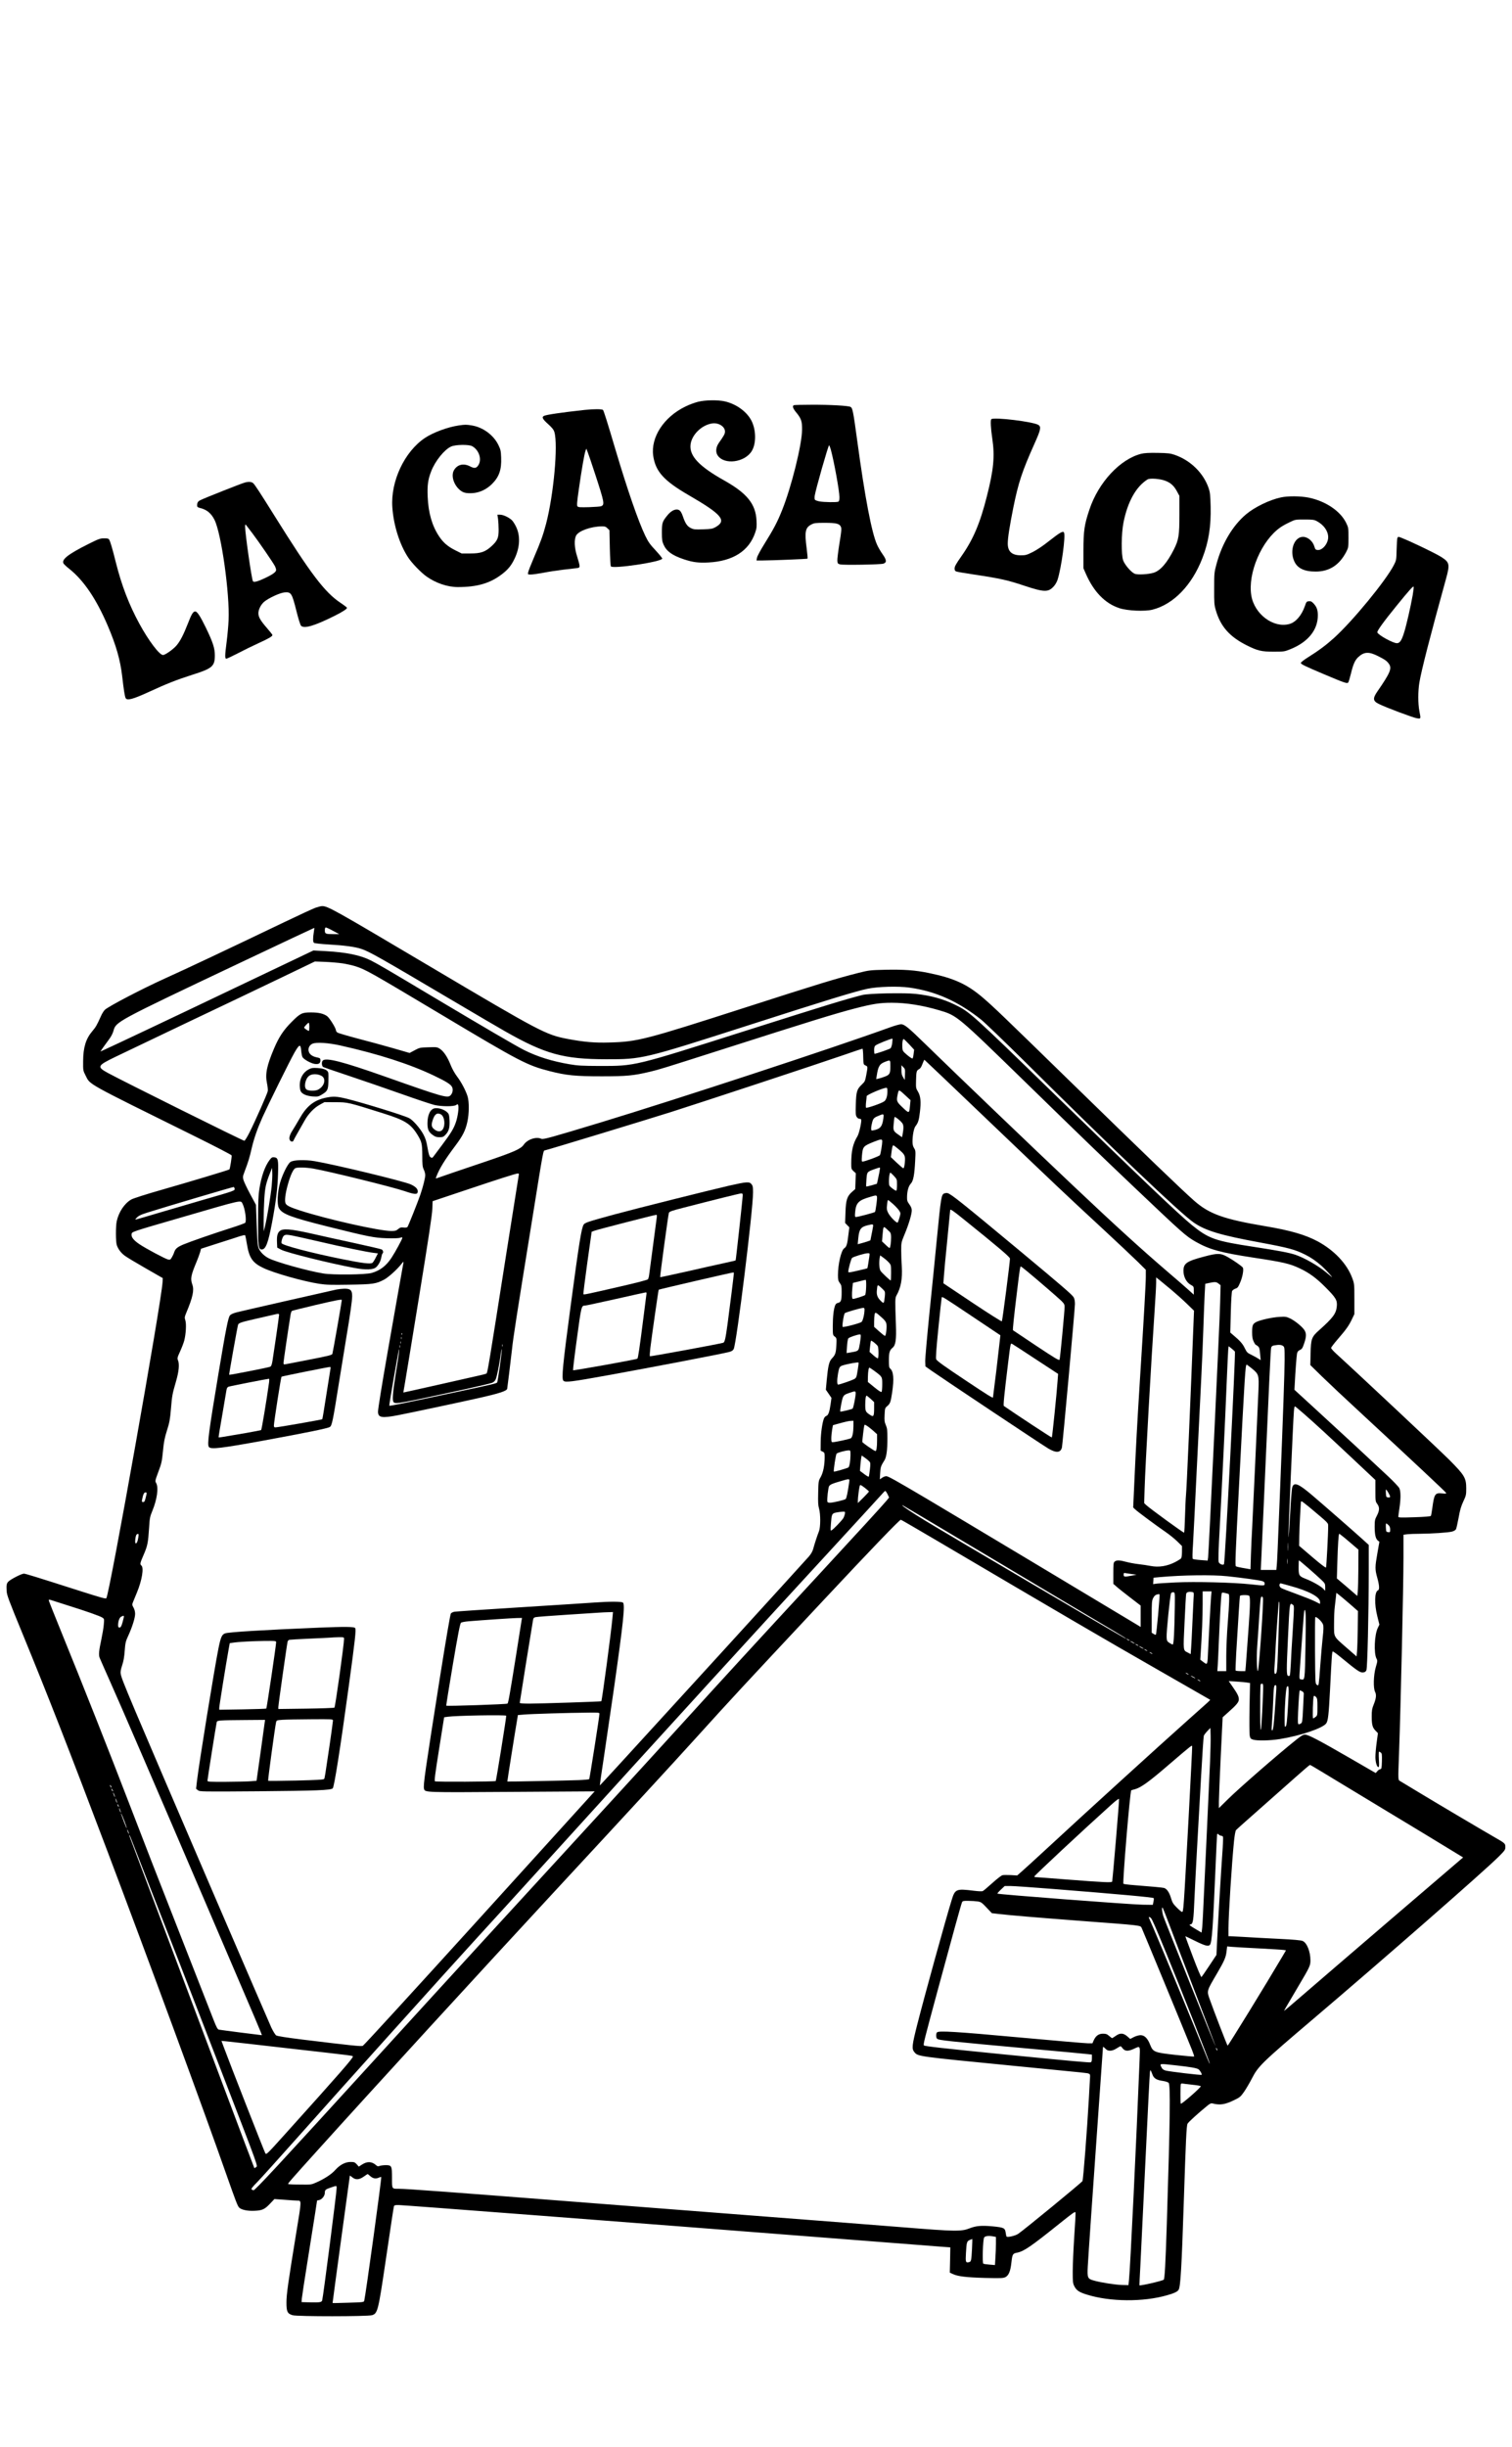 <?xml version="1.0" encoding="UTF-8" standalone="yes"?>
<svg version="1.0" xmlns="http://www.w3.org/2000/svg" width="2048" height="3314" viewBox="0 0 2048 3314" preserveAspectRatio="xMidYMid meet">
  <g transform="translate(0,3314) scale(0.1,-0.1)" fill="#000000" stroke="none">
    <path d="M9455 27699 c-44 -11 -121 -39 -171 -64 -293 -142 -472 -417 -436
-669 31 -211 145 -337 478 -530 455 -264 524 -346 363 -436 -38 -21 -59 -25
-166 -28 -109 -4 -127 -2 -166 17 -48 23 -75 63 -107 157 -25 72 -45 94 -84
94 -41 0 -85 -28 -128 -81 -67 -82 -73 -102 -73 -229 0 -99 4 -122 24 -167 40
-89 116 -144 274 -197 120 -40 197 -50 332 -43 333 17 551 156 635 407 19 55
21 80 17 160 -11 225 -128 370 -440 545 -338 190 -469 329 -454 481 14 134
149 268 293 290 87 13 174 -42 174 -110 0 -30 -12 -53 -84 -155 -40 -58 -46
-124 -14 -170 89 -130 365 -94 460 60 62 100 61 284 -3 411 -62 122 -204 226
-359 262 -92 22 -265 20 -365 -5z"/>
    <path d="M10753 27653 c-23 -9 -13 -44 26 -91 74 -89 86 -124 85 -242 -2 -202
-144 -774 -271 -1090 -64 -160 -113 -253 -240 -457 -53 -85 -97 -167 -100
-187 l-6 -36 84 0 c138 1 602 20 607 25 3 3 -2 63 -11 133 -31 231 -20 286 62
329 40 21 57 23 183 23 157 0 201 -11 219 -57 9 -22 5 -67 -21 -223 -17 -107
-30 -213 -28 -234 3 -36 6 -41 38 -49 44 -11 545 -3 585 10 48 15 45 50 -10
127 -25 35 -59 93 -75 129 -73 161 -165 642 -269 1410 -55 404 -63 442 -91
457 -30 16 -277 30 -525 29 -126 0 -236 -3 -242 -6z m500 -600 c44 -161 117
-562 117 -644 0 -43 -4 -58 -16 -63 -25 -10 -196 -7 -255 4 -29 6 -57 16 -61
23 -5 6 -6 30 -3 52 12 83 184 685 195 685 4 0 14 -26 23 -57z"/>
    <path d="M7920 27589 c-311 -34 -522 -65 -552 -81 -33 -16 -19 -44 55 -110 56
-51 76 -76 86 -109 52 -174 -10 -852 -113 -1244 -41 -155 -72 -241 -166 -460
-39 -91 -73 -178 -76 -195 -6 -30 -6 -30 37 -30 24 0 101 11 170 24 70 14 189
32 265 41 77 9 158 18 182 21 37 5 42 8 42 31 0 14 -14 69 -31 122 -40 122
-45 236 -14 291 36 62 199 120 343 122 45 1 58 -4 80 -26 l27 -26 5 -238 c3
-130 9 -243 14 -251 25 -39 696 62 696 105 0 8 -41 58 -91 112 -75 80 -99 114
-139 197 -95 198 -241 621 -400 1155 -116 392 -161 533 -172 548 -12 14 -127
14 -248 1z m141 -869 c126 -386 131 -414 82 -435 -10 -5 -83 -10 -163 -13
-122 -3 -148 -2 -158 11 -10 12 -7 56 18 229 38 269 76 486 91 524 l11 29 19
-50 c11 -27 56 -160 100 -295z"/>
    <path d="M13427 27463 c-13 -12 -7 -126 14 -267 35 -235 18 -418 -75 -781 -92
-364 -185 -582 -345 -809 -71 -101 -91 -137 -91 -163 0 -26 5 -35 23 -42 12
-5 117 -23 232 -40 361 -54 467 -78 687 -152 275 -91 329 -92 405 -5 17 19 38
56 47 83 52 160 113 605 87 643 -15 22 -56 -2 -204 -118 -77 -62 -163 -119
-218 -147 -82 -41 -98 -45 -161 -45 -122 0 -178 51 -178 160 0 76 25 234 75
485 69 340 119 491 284 860 88 196 96 234 57 260 -66 44 -608 110 -639 78z"/>
    <path d="M6215 27379 c-150 -22 -346 -94 -460 -170 -276 -185 -465 -586 -441
-937 17 -247 99 -506 215 -682 49 -75 173 -203 247 -256 126 -90 285 -144 426
-144 262 0 437 51 599 176 82 63 126 118 169 209 72 151 80 305 22 428 -17 37
-44 79 -59 93 -42 39 -117 74 -159 74 l-37 0 9 -57 c4 -32 8 -98 8 -148 0
-110 -16 -148 -98 -223 -84 -76 -144 -97 -287 -97 l-116 0 -84 42 c-105 53
-165 104 -223 192 -93 140 -144 315 -153 532 -7 157 4 237 48 348 53 138 178
293 269 334 60 27 239 30 285 5 92 -50 134 -175 86 -255 -28 -45 -54 -50 -113
-19 -88 46 -171 27 -217 -48 -42 -68 -13 -184 64 -259 49 -48 91 -60 184 -55
96 6 189 49 264 123 98 97 132 195 125 361 -3 87 -8 108 -37 167 -65 135 -210
242 -361 266 -73 12 -90 12 -175 0z"/>
    <path d="M15458 26995 c-286 -72 -580 -388 -702 -756 -69 -205 -80 -286 -81
-554 l0 -240 32 -73 c107 -246 262 -405 456 -468 109 -36 345 -46 447 -20 284
72 535 331 676 697 85 219 118 429 112 699 -4 158 -8 194 -27 250 -70 203
-241 372 -453 448 -66 23 -89 26 -238 29 -117 2 -181 -2 -222 -12z m322 -364
c76 -28 120 -68 161 -143 l34 -63 0 -255 c0 -283 -9 -339 -76 -473 -92 -181
-182 -285 -273 -313 -71 -22 -217 -30 -256 -14 -48 20 -135 121 -157 182 -28
81 -25 363 5 514 56 280 170 485 326 582 31 19 168 9 236 -17z"/>
    <path d="M3315 26605 c-52 -14 -551 -212 -603 -239 -32 -16 -42 -34 -42 -71 0
-20 7 -26 43 -35 88 -22 147 -70 192 -159 93 -184 208 -1001 191 -1361 -3 -74
-15 -205 -26 -290 -25 -192 -25 -230 -4 -230 8 0 79 34 157 74 78 41 207 104
286 140 136 62 181 89 181 107 0 5 -34 48 -76 96 -88 102 -114 148 -114 199 0
51 34 117 78 155 63 52 215 122 277 127 89 7 99 -9 161 -256 25 -101 51 -183
61 -195 40 -44 179 -4 448 130 109 54 175 96 175 112 0 5 -39 35 -87 67 -216
144 -403 391 -898 1184 -194 311 -265 419 -286 437 -24 20 -62 23 -114 8z
m106 -690 c85 -113 278 -393 303 -442 9 -18 16 -41 16 -52 0 -27 -49 -62 -154
-111 -95 -45 -149 -59 -160 -41 -18 28 -106 649 -106 738 1 32 3 35 13 23 7
-9 46 -60 88 -115z"/>
    <path d="M17350 26404 c-152 -32 -354 -130 -470 -227 -183 -153 -329 -399
-403 -677 -30 -111 -31 -123 -31 -330 -1 -195 1 -222 22 -293 63 -219 186
-359 419 -476 146 -73 199 -86 363 -86 142 0 147 1 229 34 238 96 371 260 371
457 0 75 -15 116 -58 162 -25 27 -38 33 -64 30 -30 -3 -34 -8 -53 -64 -44
-127 -123 -220 -210 -244 -215 -60 -474 132 -516 385 -51 302 140 749 395 924
25 18 81 49 124 69 76 37 78 37 202 37 110 0 130 -3 166 -22 95 -51 154 -134
154 -218 0 -86 -78 -180 -144 -173 -26 3 -32 9 -43 47 -21 73 -89 131 -154
131 -118 0 -185 -182 -119 -329 42 -96 135 -141 290 -141 185 0 320 86 414
265 30 59 31 63 31 195 0 133 -1 137 -33 202 -78 158 -277 292 -505 339 -110
22 -281 24 -377 3z"/>
    <path d="M18926 25848 c-3 -13 -7 -84 -9 -158 -3 -130 -4 -137 -36 -200 -109
-213 -562 -764 -813 -990 -109 -98 -204 -169 -363 -269 -47 -30 -85 -60 -85
-68 0 -17 46 -40 320 -156 270 -114 305 -126 321 -110 6 6 23 62 38 124 30
125 55 180 98 220 79 74 145 77 269 14 95 -48 120 -66 147 -105 43 -61 18
-121 -156 -373 -65 -94 -62 -129 16 -168 86 -45 474 -190 520 -196 55 -7 53
-11 32 100 -19 100 -19 266 0 382 25 158 153 654 359 1399 57 206 52 230 -63
304 -91 58 -545 272 -578 272 -7 0 -15 -10 -17 -22z m209 -767 c-28 -157 -83
-399 -115 -502 -34 -111 -59 -149 -99 -149 -53 0 -251 109 -265 146 -7 18 84
144 259 359 176 217 230 276 233 259 2 -9 -4 -60 -13 -113z"/>
    <path d="M1193 25771 c-269 -135 -362 -207 -333 -261 6 -11 41 -44 78 -73 197
-157 366 -408 520 -767 115 -269 171 -466 197 -688 21 -184 35 -273 47 -296
19 -36 96 -16 310 82 247 114 379 166 598 236 266 84 300 114 300 261 0 97
-26 178 -124 380 -73 150 -115 215 -142 215 -28 0 -51 -38 -98 -161 -61 -156
-105 -241 -156 -301 -46 -53 -152 -128 -182 -128 -49 0 -196 195 -321 425
-139 256 -238 512 -317 825 -46 185 -74 281 -90 310 -9 17 -21 20 -70 20 -54
0 -73 -7 -217 -79z"/>
    <path d="M4277 20849 c-32 -11 -223 -99 -425 -196 -742 -356 -1340 -638 -1622
-765 -305 -138 -761 -376 -810 -423 -15 -14 -39 -53 -54 -88 -54 -121 -69
-146 -114 -199 -89 -104 -125 -221 -126 -409 -1 -125 -1 -126 34 -195 65 -127
-16 -82 1478 -821 271 -134 495 -250 499 -259 5 -14 -21 -181 -30 -190 -7 -8
-530 -165 -910 -274 -214 -61 -396 -119 -420 -134 -92 -53 -169 -170 -196
-294 -15 -70 -14 -280 1 -323 19 -56 58 -107 110 -145 27 -20 153 -96 281
-169 l232 -133 -3 -53 c-15 -273 -721 -4240 -762 -4282 -9 -10 -72 8 -355 98
-635 203 -740 235 -762 235 -30 0 -171 -72 -207 -105 -26 -24 -31 -48 -26
-130 3 -56 25 -116 220 -590 337 -821 619 -1541 1140 -2920 548 -1449 1317
-3537 1619 -4400 123 -349 148 -415 169 -438 27 -31 116 -50 211 -45 105 5
137 20 212 100 l56 59 139 -10 c76 -6 153 -11 169 -11 61 -1 62 16 -10 -421
-113 -694 -135 -846 -135 -960 0 -124 13 -150 83 -171 61 -19 1013 -18 1075 0
77 23 85 58 182 712 81 549 110 741 116 763 4 14 17 17 63 17 53 0 3036 -228
6071 -465 674 -52 1265 -98 1314 -102 l88 -6 -3 -171 -4 -171 38 -18 c67 -33
183 -47 437 -54 220 -5 249 -4 279 11 45 24 68 81 81 202 12 108 18 118 77
129 90 17 188 84 568 389 196 157 220 174 223 153 2 -13 -6 -163 -18 -334 -11
-171 -20 -380 -20 -465 0 -140 2 -158 22 -198 29 -56 65 -81 170 -113 313 -98
765 -102 1088 -8 96 27 137 47 154 73 26 40 41 296 71 1208 27 828 36 1013 50
1041 12 23 149 147 267 243 39 32 53 37 75 31 99 -25 167 -14 290 46 76 36 87
46 133 111 27 39 75 120 106 180 86 168 133 214 814 793 971 825 2323 2008
2528 2211 85 85 92 95 92 132 0 48 -5 52 -145 132 -143 82 -749 440 -1030 610
-121 73 -232 140 -247 149 -33 19 -32 -1 -18 381 23 639 60 2268 60 2651 l0
306 53 7 c28 3 104 6 167 6 156 1 389 16 439 30 23 6 46 20 52 31 6 12 22 82
36 157 18 104 34 157 64 221 37 78 39 90 39 176 0 141 -23 179 -229 386 -131
131 -1224 1157 -1537 1442 -35 32 -64 65 -64 74 0 8 40 60 88 116 113 130 154
187 194 273 l33 69 0 205 c0 201 -1 207 -29 283 -71 193 -243 375 -468 497
-167 89 -368 148 -708 205 -565 95 -760 165 -965 345 -166 146 -624 586 -1710
1645 -902 880 -1000 974 -1152 1105 -216 184 -393 265 -738 335 -178 37 -332
48 -580 43 -213 -5 -225 -7 -365 -42 -312 -79 -549 -152 -1540 -471 -1352
-435 -1454 -462 -1835 -472 -201 -6 -341 6 -565 48 -296 56 -367 93 -1865 981
-1306 774 -1386 819 -1464 818 -14 -1 -52 -10 -84 -21z m-27 -335 c-13 -81
-12 -130 3 -142 7 -6 98 -16 202 -22 212 -12 359 -32 443 -61 108 -37 248
-116 1222 -692 316 -187 640 -377 720 -422 545 -310 793 -378 1370 -379 489
-1 504 3 1925 459 1066 343 1452 461 1613 495 140 30 418 38 572 16 355 -50
658 -186 970 -434 52 -42 322 -302 600 -577 1186 -1178 2100 -2048 2281 -2172
159 -109 362 -170 894 -268 387 -72 473 -95 610 -163 81 -40 147 -85 228 -156
54 -48 172 -178 131 -145 -10 8 -44 36 -74 61 -110 91 -294 196 -416 237 -86
28 -223 54 -559 106 -531 81 -612 110 -844 298 -178 145 -672 616 -1856 1767
-1134 1103 -1149 1116 -1349 1214 -162 79 -329 125 -533 147 -162 17 -636 7
-723 -15 -241 -62 -470 -132 -1585 -486 -1517 -482 -1487 -475 -1970 -475
-244 1 -297 4 -410 23 -240 41 -437 103 -617 193 -104 52 -563 321 -1209 706
-619 370 -767 457 -866 507 -144 72 -330 110 -611 126 l-167 9 -180 -86 c-99
-47 -529 -252 -955 -455 -753 -360 -1591 -756 -1698 -804 l-52 -23 31 46 c17
25 54 74 80 110 32 42 55 85 66 124 34 124 33 124 1698 913 561 266 1021 482
1022 481 2 0 -2 -28 -7 -61z m261 21 l84 -45 -75 0 c-110 0 -120 4 -120 51 0
27 4 39 14 39 8 0 52 -20 97 -45z m125 -440 c57 -9 138 -27 179 -40 143 -47
192 -75 1175 -662 1052 -629 1150 -680 1455 -758 227 -58 349 -70 705 -70 339
0 430 9 650 61 124 29 182 47 955 294 1231 394 1563 496 1829 565 236 61 334
76 495 76 199 0 416 -35 644 -102 242 -72 240 -71 1166 -973 840 -819 971
-945 1461 -1411 678 -644 711 -673 847 -751 183 -104 338 -147 778 -214 410
-62 495 -82 630 -146 128 -60 225 -131 351 -258 139 -140 159 -174 151 -256
-9 -98 -51 -155 -237 -321 -104 -92 -114 -118 -118 -314 l-4 -160 153 -150
c85 -83 327 -311 539 -506 693 -642 1144 -1064 1148 -1076 3 -10 -11 -11 -57
-6 -94 9 -105 -8 -131 -203 -7 -51 -15 -97 -19 -102 -4 -7 -91 -14 -224 -18
-183 -6 -217 -5 -217 7 0 8 7 59 15 114 20 134 19 228 -1 272 -9 19 -78 92
-153 162 -191 180 -666 620 -993 919 l-275 252 4 73 c9 182 25 385 31 417 6
26 15 38 39 49 28 12 36 25 58 90 31 93 31 133 4 178 -29 47 -133 131 -198
161 -48 22 -63 24 -140 19 -98 -5 -258 -41 -313 -68 -50 -26 -58 -44 -58 -140
0 -63 5 -93 21 -126 11 -24 24 -43 27 -43 4 -1 17 -9 30 -20 19 -16 24 -33 30
-104 l8 -85 -31 20 c-16 11 -58 34 -92 51 -58 27 -65 35 -93 92 -28 59 -63 99
-161 181 l-35 30 7 272 c4 159 12 280 18 291 6 11 26 25 45 32 29 9 38 20 66
88 32 76 49 176 33 198 -16 21 -122 95 -199 139 -100 57 -139 58 -323 9 -239
-63 -281 -92 -281 -194 0 -80 40 -156 98 -188 41 -23 42 -24 42 -79 l0 -55
-82 74 c-46 41 -164 144 -263 228 -373 320 -714 630 -1300 1184 -574 542
-1573 1500 -2000 1916 -222 217 -275 260 -320 260 -18 0 -84 -18 -147 -41
-793 -287 -2868 -968 -3923 -1289 -674 -204 -776 -233 -803 -221 -69 32 -188
-8 -238 -80 -40 -58 -131 -98 -514 -228 -349 -117 -634 -215 -663 -226 -15 -7
-16 -4 -7 21 43 112 114 227 254 414 103 137 140 209 166 327 25 111 26 268 4
344 -24 79 -86 197 -145 274 -30 40 -65 102 -85 153 -42 107 -93 184 -144 218
-38 25 -44 26 -157 22 -113 -3 -121 -5 -186 -40 l-69 -37 -221 64 c-122 35
-337 94 -477 130 -140 37 -265 74 -277 81 -13 8 -23 22 -23 32 0 29 -87 169
-120 192 -49 35 -115 50 -218 50 -122 0 -144 -11 -259 -126 -113 -112 -175
-207 -241 -362 -99 -234 -122 -346 -96 -470 9 -42 14 -91 11 -107 -6 -35 -160
-384 -245 -555 -31 -63 -64 -116 -72 -118 -15 -3 -1660 815 -1848 918 -153 84
-147 98 100 218 101 49 539 258 973 465 435 206 1002 477 1260 601 l470 226
134 -5 c73 -3 180 -12 237 -20z m-446 -860 c0 -30 -3 -55 -6 -55 -13 0 -64 35
-64 44 0 12 51 66 62 66 4 0 8 -25 8 -55z m7895 -220 c-4 -31 -14 -62 -22 -70
-11 -12 -195 -75 -217 -75 -3 0 -6 22 -6 48 0 34 5 54 18 64 21 19 222 100
230 92 2 -1 0 -28 -3 -59z m230 -17 l67 -73 -7 -55 c-3 -30 -10 -59 -14 -63
-5 -5 -37 16 -72 45 -61 52 -64 57 -67 104 -4 57 5 114 18 114 4 0 38 -33 75
-72z m-7699 -17 c510 -114 936 -251 1264 -408 170 -81 229 -119 245 -157 14
-33 6 -78 -21 -107 -40 -44 -100 -27 -894 254 -567 200 -794 259 -838 215 -19
-19 -15 -76 7 -88 11 -5 169 -60 353 -121 183 -61 502 -171 708 -244 206 -73
407 -140 447 -149 95 -21 260 -22 291 0 20 14 23 14 28 -1 12 -30 -4 -151 -30
-229 -30 -88 -63 -144 -184 -306 -47 -63 -97 -130 -110 -147 -26 -37 -31 -39
-55 -20 -11 8 -23 47 -36 124 -15 88 -27 126 -57 183 -46 84 -141 193 -193
219 -75 38 -613 204 -846 262 -137 33 -183 35 -286 13 -159 -35 -256 -113
-352 -283 -33 -57 -76 -130 -98 -164 -40 -62 -50 -112 -27 -135 17 -17 38 -15
45 6 3 9 30 58 58 107 29 50 70 122 91 160 49 90 129 174 207 216 l62 34 150
-1 c166 0 167 0 643 -150 300 -94 376 -142 471 -298 54 -90 60 -117 61 -277 0
-124 3 -151 20 -187 11 -22 20 -56 20 -75 0 -39 -30 -159 -67 -267 -35 -102
-163 -422 -174 -436 -6 -7 -27 -10 -52 -7 -36 4 -48 1 -74 -21 -26 -22 -41
-26 -93 -26 -161 0 -865 158 -1234 277 -133 43 -181 66 -197 95 -17 31 -5 135
31 261 34 122 71 201 99 217 28 15 145 12 245 -5 217 -38 1070 -248 1240 -306
131 -45 169 -47 174 -11 6 38 -26 72 -94 103 -95 43 -1017 266 -1303 315 -132
22 -289 17 -328 -12 -37 -27 -106 -166 -139 -279 -36 -125 -44 -294 -16 -345
43 -80 163 -125 662 -250 558 -139 625 -152 797 -158 94 -3 163 0 182 6 22 8
31 8 31 0 0 -16 -96 -193 -146 -269 -73 -111 -153 -173 -269 -207 -81 -24
-527 -29 -658 -7 -212 35 -635 153 -738 206 -59 30 -110 80 -132 128 -17 38
-21 83 -30 319 l-10 276 -77 143 c-43 79 -83 165 -91 190 -12 43 -11 52 10
107 56 149 71 199 99 322 32 137 77 267 147 424 76 168 374 772 432 873 68
119 85 124 93 27 3 -36 11 -74 17 -85 18 -32 118 -87 168 -93 53 -6 75 8 75
49 0 23 -5 30 -27 35 -55 12 -68 17 -95 35 -58 42 -51 125 14 155 52 23 215
13 384 -25z m7076 -148 c3 -107 3 -108 31 -121 32 -15 32 -12 11 -127 -16 -85
-19 -92 -60 -131 -67 -63 -77 -96 -82 -267 -4 -124 -2 -151 12 -172 9 -14 25
-25 36 -25 10 0 21 -4 24 -9 11 -18 -26 -187 -49 -226 -63 -104 -85 -200 -85
-373 0 -69 2 -75 31 -102 l31 -28 -4 -107 -4 -107 -42 -37 c-68 -59 -85 -111
-90 -279 l-5 -143 29 -30 28 -29 -13 -104 c-14 -125 -25 -160 -56 -180 -41
-27 -85 -216 -85 -363 0 -64 4 -79 25 -107 22 -30 25 -42 25 -124 0 -111 -9
-137 -48 -145 -20 -4 -33 -15 -40 -34 -20 -49 -32 -154 -32 -280 0 -119 0
-122 26 -142 26 -21 27 -23 22 -119 -5 -104 -13 -129 -61 -179 -37 -39 -51
-101 -69 -290 l-12 -132 38 -55 38 -56 -12 -87 c-15 -104 -31 -149 -58 -157
-10 -4 -24 -17 -30 -31 -23 -50 -45 -204 -46 -320 l-1 -119 28 -14 c25 -12 27
-18 27 -72 0 -112 -20 -211 -53 -270 -31 -54 -31 -57 -35 -215 -3 -127 -1
-171 12 -214 21 -73 21 -251 -1 -306 -23 -58 -60 -171 -77 -235 -10 -38 -30
-73 -61 -109 -26 -30 -558 -615 -1183 -1300 -1453 -1591 -1645 -1801 -1648
-1798 -1 1 24 178 57 392 32 215 92 626 134 915 128 901 153 1138 123 1168
-15 15 -178 16 -373 2 -77 -6 -532 -35 -1010 -65 -479 -30 -885 -57 -902 -61
-18 -3 -38 -14 -46 -23 -8 -10 -63 -330 -146 -851 -205 -1299 -230 -1474 -218
-1522 13 -52 -8 -51 1196 -43 l1116 7 -26 -28 c-14 -16 -716 -789 -1559 -1719
-843 -929 -1543 -1694 -1556 -1699 -24 -10 -153 4 -819 85 -217 27 -338 46
-354 56 -13 9 -41 54 -66 106 -23 51 -353 814 -733 1697 -1226 2852 -1291
3007 -1307 3092 -5 27 0 58 19 116 19 55 29 115 35 198 8 106 13 128 46 199
54 117 95 246 95 300 0 30 -8 61 -22 86 -20 36 -20 40 -6 76 9 21 32 77 51
124 70 168 98 339 62 369 -22 18 -19 32 31 147 52 120 60 161 73 363 8 133 12
152 45 232 64 156 86 316 50 377 -15 25 -13 32 31 151 43 114 48 139 62 279
12 126 22 178 54 279 34 107 42 149 54 291 15 184 19 203 70 379 38 133 47
229 26 280 -12 28 -10 38 27 119 22 48 48 115 57 148 23 89 31 227 15 276 -12
37 -11 44 15 107 85 202 106 300 81 373 -30 84 -22 126 61 324 16 39 35 91 43
118 l13 47 236 76 c130 41 263 84 295 95 33 10 63 16 66 12 3 -5 14 -57 24
-118 30 -188 76 -256 221 -325 141 -68 543 -182 759 -215 92 -14 159 -16 405
-12 325 5 364 11 474 69 59 32 177 138 235 213 20 26 29 33 27 20 -5 -24 -158
-887 -214 -1210 -80 -457 -131 -774 -131 -811 0 -82 51 -91 272 -48 171 33
825 172 1083 230 293 66 395 99 395 131 0 3 11 92 25 197 13 105 31 256 40
336 16 155 59 431 271 1743 161 1003 150 944 178 950 48 10 1405 423 1701 517
394 125 1976 647 2330 769 143 50 263 90 267 90 4 1 9 -47 10 -106z m1690
-864 c943 -901 1033 -987 1553 -1468 198 -184 411 -384 473 -445 l112 -111 0
-92 c0 -92 -23 -504 -80 -1403 -37 -588 -55 -925 -75 -1374 l-16 -350 24 -23
c28 -29 300 -230 417 -310 47 -32 115 -87 153 -123 l67 -66 0 -75 c0 -45 -5
-82 -12 -92 -7 -8 -43 -31 -80 -50 -108 -56 -222 -74 -331 -53 -40 8 -115 19
-167 25 -52 6 -128 20 -167 31 -88 24 -131 25 -155 3 -16 -14 -18 -33 -18
-158 l0 -143 38 -33 c20 -19 103 -85 185 -148 l147 -113 0 -145 0 -145 -22 14
c-44 28 -2647 1588 -2888 1730 -415 245 -510 298 -536 298 -14 0 -40 -10 -56
-22 l-31 -21 5 84 c4 82 10 98 58 174 27 42 40 139 40 293 0 114 -3 141 -21
183 -18 41 -21 63 -17 140 4 88 5 92 36 118 39 33 47 55 66 184 28 187 19 287
-28 326 -13 11 -16 34 -16 107 0 107 9 139 51 174 41 34 52 111 44 316 -12
325 -11 357 7 389 61 107 83 229 73 395 -5 63 -8 162 -8 220 0 102 1 108 46
216 55 131 97 272 97 323 0 26 -10 50 -32 81 -29 40 -33 51 -32 105 2 82 21
145 52 178 33 34 49 122 58 308 7 129 6 139 -15 172 -15 24 -21 50 -21 88 0
86 19 182 41 209 35 44 47 83 59 189 17 143 10 218 -26 278 -28 46 -29 53 -26
157 3 118 7 131 43 149 16 9 30 31 44 70 11 31 23 56 27 55 4 -2 391 -370 860
-819z m-1322 737 c0 -105 -8 -120 -77 -146 -31 -12 -70 -24 -86 -27 l-29 -6 7
44 c20 133 39 163 123 194 62 23 62 22 62 -59z m198 -117 l-3 -74 -22 36 c-18
28 -23 51 -23 100 l0 64 25 -26 c24 -23 26 -31 23 -100z m-238 -226 c0 -69
-17 -121 -46 -139 -41 -28 -237 -95 -244 -84 -3 5 -3 40 1 77 5 38 8 73 8 79
1 18 218 111 264 113 14 1 17 -8 17 -46z m249 -62 l64 -59 -7 -72 c-10 -111
-11 -112 -99 -28 -85 80 -87 88 -66 187 13 61 14 60 108 -28z m-303 -301 c-15
-115 -41 -148 -134 -166 -31 -6 -32 -5 -32 28 0 19 7 57 15 85 15 52 25 60
106 92 48 19 52 15 45 -39z m254 -68 c21 -26 22 -68 4 -164 l-6 -28 -41 29
c-77 53 -81 60 -72 153 4 46 9 86 12 91 6 9 75 -44 103 -81z m-270 -248 c0
-40 -21 -167 -31 -186 -8 -15 -205 -88 -237 -88 -11 0 -12 16 -7 78 12 126 16
131 158 189 101 40 117 41 117 7z m222 -107 c86 -73 92 -86 84 -180 -5 -50
-12 -77 -20 -77 -7 0 -47 34 -90 75 l-79 75 7 57 c9 75 16 103 27 103 5 0 37
-24 71 -53z m-252 -257 c0 -10 -15 -90 -31 -162 l-11 -48 -70 -21 c-38 -11
-72 -18 -75 -16 -2 3 -1 46 3 97 8 102 6 101 118 141 61 21 66 22 66 9z m189
-105 c40 -44 41 -46 41 -119 0 -41 -4 -77 -9 -80 -9 -6 -79 45 -93 67 -15 24
-5 177 12 177 4 0 26 -20 49 -45z m-5083 8 c-3 -16 -80 -500 -171 -1078 -231
-1473 -252 -1597 -265 -1605 -7 -4 -44 -15 -83 -23 -40 -9 -290 -66 -557 -126
-267 -60 -486 -109 -486 -108 -1 1 7 48 17 104 10 56 98 592 195 1190 127 780
178 1118 180 1193 l4 104 442 148 c474 159 682 225 711 227 15 1 18 -4 13 -26z
m-3848 -180 c4 -27 1 -28 -433 -153 -192 -56 -453 -132 -580 -170 -376 -111
-339 -102 -324 -82 30 36 58 51 157 82 270 85 1158 348 1167 346 6 -2 11 -12
13 -23z m8693 -212 c-7 -52 -15 -99 -19 -103 -9 -9 -230 -68 -256 -68 -17 0
-18 6 -13 66 12 127 46 161 207 207 101 30 97 35 81 -102z m226 4 c34 -31 71
-71 83 -90 20 -33 20 -35 4 -92 -9 -32 -20 -62 -25 -68 -13 -13 -105 80 -130
133 -18 36 -20 53 -14 107 3 36 10 65 13 65 4 0 35 -25 69 -55z m-8812 5 c34
-66 57 -226 37 -258 -5 -7 -92 -39 -194 -71 -236 -75 -552 -185 -643 -223 -83
-35 -110 -58 -126 -107 -6 -20 -21 -51 -32 -69 -17 -30 -24 -33 -50 -28 -36 7
-306 151 -388 207 -77 52 -111 94 -107 132 4 38 -25 28 678 232 838 244 799
235 825 185z m8539 -317 c-3 -21 -12 -69 -20 -106 -8 -38 -14 -70 -14 -72 0
-4 -75 -29 -134 -44 l-38 -10 7 77 c12 127 34 158 132 181 71 17 75 15 67 -26z
m229 -66 c12 -13 17 -36 17 -72 0 -71 -11 -145 -21 -145 -5 0 -30 20 -55 45
l-47 44 7 86 c10 119 12 122 50 88 17 -15 39 -36 49 -46z m-278 -334 c-9 -67
-24 -156 -27 -158 -2 -2 -60 -16 -130 -32 -112 -26 -128 -28 -128 -14 0 35 38
174 51 186 17 17 173 64 212 64 28 1 28 0 22 -46z m266 -81 c28 -32 29 -36 29
-137 0 -58 -2 -105 -5 -105 -10 0 -120 104 -137 129 -19 27 -24 117 -12 180
l6 31 45 -33 c25 -17 58 -47 74 -65z m3828 -371 c62 -52 157 -137 209 -188
l95 -92 -7 -173 c-44 -1127 -92 -2229 -102 -2328 -4 -36 -9 -163 -13 -282 -3
-119 -9 -219 -12 -223 -7 -6 -457 322 -513 373 l-28 27 6 200 c9 306 90 1745
136 2420 11 160 20 323 20 364 l0 73 48 -38 c26 -21 98 -81 161 -133z m-4137
40 c-2 -61 -8 -103 -15 -109 -14 -11 -142 -52 -163 -52 -16 0 -18 55 -8 157
l7 60 81 20 c44 12 86 21 91 22 6 1 9 -36 7 -98z m4773 47 l28 -22 -6 -235
c-5 -247 -154 -3374 -163 -3450 l-6 -44 -96 7 c-53 4 -101 11 -106 16 -6 6 -5
80 3 192 6 101 29 559 51 1018 22 459 49 1005 60 1214 11 208 24 528 30 710 6
182 14 390 18 461 l7 130 55 12 c80 16 94 15 125 -9z m-4532 -92 c15 -17 17
-30 12 -81 -11 -101 -12 -102 -52 -64 -47 45 -62 83 -56 144 7 80 9 82 46 49
18 -15 40 -37 50 -48z m-263 -258 c0 -63 -22 -154 -40 -169 -22 -19 -246 -77
-256 -67 -10 11 15 171 29 185 12 12 214 71 250 72 11 1 17 -6 17 -21z m232
-108 c42 -37 59 -60 64 -86 9 -48 -5 -164 -19 -164 -7 0 -42 28 -79 61 l-68
61 0 68 c0 37 3 81 6 98 8 38 15 35 96 -38z m-6495 -232 c-3 -8 -6 -5 -6 6 -1
11 2 17 5 13 3 -3 4 -12 1 -19z m6209 -60 c-4 -35 -12 -84 -18 -110 -10 -52
-20 -57 -127 -74 l-44 -7 6 92 c3 51 11 99 18 107 12 15 120 52 153 53 17 1
18 -4 12 -61z m-6219 0 c-3 -7 -5 -2 -5 12 0 14 2 19 5 13 2 -7 2 -19 0 -25z
m6453 -98 c12 -23 13 -157 1 -164 -5 -3 -32 15 -61 41 l-52 46 7 71 c4 39 9
74 12 79 6 10 80 -49 93 -73z m-6463 38 c-3 -7 -5 -2 -5 12 0 14 2 19 5 13 2
-7 2 -19 0 -25z m1380 -40 c-3 -7 -5 -2 -5 12 0 14 2 19 5 13 2 -7 2 -19 0
-25z m-1390 -15 c-3 -10 -5 -4 -5 12 0 17 2 24 5 18 2 -7 2 -21 0 -30z m11961
21 c21 -15 22 -21 22 -187 0 -167 -20 -732 -60 -1732 -35 -865 -40 -989 -46
-1052 l-6 -63 -105 0 -106 0 7 138 c4 75 20 436 36 802 67 1528 91 2046 98
2070 6 19 16 27 42 31 62 11 95 9 118 -7z m-651 -76 c12 -17 -133 -2855 -148
-2879 -11 -19 -59 -1 -71 26 -8 19 -5 144 16 517 33 614 70 1380 91 1903 9
220 19 424 21 453 l6 52 37 -29 c21 -17 42 -36 48 -43z m-9956 -197 c-17 -116
-33 -216 -36 -221 -9 -14 -48 -23 -520 -124 -712 -152 -936 -198 -942 -192 -5
5 123 741 132 761 9 18 -4 -76 -45 -332 -41 -260 -49 -360 -28 -381 28 -28 61
-22 975 177 177 39 338 77 358 85 24 10 40 26 50 49 17 41 49 198 66 327 7 52
15 88 16 79 2 -8 -10 -111 -26 -228z m4849 -40 c-18 -115 -20 -120 -53 -138
-37 -19 -195 -73 -214 -73 -16 0 -17 59 -2 149 15 84 22 97 61 110 68 22 213
48 217 39 2 -6 -2 -45 -9 -87z m5336 8 c94 -77 98 -89 90 -293 -13 -322 -76
-1691 -85 -1861 -6 -93 -13 -259 -17 -368 l-6 -198 -27 5 c-14 3 -55 10 -92
16 -36 6 -71 15 -79 20 -12 7 -5 179 44 1112 79 1526 85 1618 103 1618 3 0 34
-23 69 -51z m-5117 -30 c113 -84 111 -81 111 -183 0 -50 -4 -97 -8 -103 -6 -9
-34 8 -98 60 l-89 73 1 72 c2 74 10 122 21 122 3 0 31 -19 62 -41z m-249 -308
c0 -44 -30 -195 -41 -206 -9 -9 -161 -46 -167 -40 -7 7 22 165 36 194 14 29
28 39 82 57 86 30 90 29 90 -5z m203 -74 l47 -44 0 -84 c0 -105 -8 -119 -47
-94 -68 43 -73 52 -73 139 0 82 7 126 19 126 3 0 28 -20 54 -43z m5874 -207
c161 -141 324 -292 661 -608 l302 -284 0 -146 c0 -139 1 -146 25 -178 33 -44
32 -89 -5 -159 -27 -51 -30 -66 -30 -149 0 -106 13 -164 43 -188 l21 -16 -27
-154 c-33 -187 -34 -219 -2 -333 29 -103 32 -163 10 -171 -47 -18 -51 -185 -9
-352 l28 -112 -22 -46 c-45 -91 -55 -340 -18 -413 16 -29 15 -36 -9 -118 -31
-108 -36 -283 -9 -335 20 -39 14 -90 -21 -175 -21 -52 -25 -79 -25 -155 0
-114 10 -152 52 -195 l32 -33 -17 -127 c-10 -71 -17 -159 -17 -196 0 -70 20
-137 41 -137 9 0 11 27 6 105 -3 58 -2 105 2 105 4 0 15 -6 24 -13 15 -10 17
-27 15 -117 -3 -96 -5 -105 -23 -108 -11 -2 -29 -14 -40 -28 l-21 -24 -339
196 c-427 247 -574 324 -618 324 -26 0 -52 -15 -123 -72 -248 -198 -777 -659
-921 -802 l-123 -121 0 85 c0 47 11 324 25 615 l26 530 67 60 c121 107 152
144 152 182 0 41 -17 75 -85 173 l-52 75 111 -7 c61 -4 126 -10 145 -14 l33
-5 -7 -332 c-3 -183 -2 -352 2 -377 7 -40 13 -46 43 -57 54 -18 231 -15 366 7
285 46 586 149 629 214 24 37 33 117 50 446 23 460 27 520 37 526 4 3 56 -34
115 -83 211 -174 254 -204 293 -201 27 2 38 9 48 30 14 31 31 750 32 1360 l0
337 -97 88 c-130 117 -540 475 -678 592 -180 152 -238 174 -261 101 -7 -19
-20 -188 -30 -375 -11 -187 -20 -321 -22 -297 -3 43 63 1569 74 1700 4 56 9
70 19 65 7 -5 62 -51 122 -103z m-6107 -162 c-1 -87 -13 -148 -34 -164 -16
-11 -213 -54 -248 -54 -15 0 -18 9 -18 52 0 28 5 80 11 115 l11 63 52 15 c116
32 163 43 194 44 l32 1 0 -72z m266 -61 l54 -49 0 -83 c0 -91 -8 -145 -21
-145 -17 0 -179 113 -179 124 0 23 20 192 25 214 6 23 6 23 36 5 17 -10 55
-40 85 -66z m-306 -334 c-1 -76 -13 -150 -27 -164 -10 -10 -193 -63 -198 -57
-8 9 26 233 37 243 15 15 119 43 161 44 27 1 27 1 27 -66z m254 -82 c17 -19
18 -28 9 -111 -6 -50 -13 -94 -16 -97 -4 -3 -32 13 -63 37 l-56 42 6 77 c4 42
9 88 12 103 l6 28 41 -29 c23 -16 50 -38 61 -50z m-271 -278 c-19 -137 -36
-220 -48 -232 -13 -13 -168 -50 -216 -51 -15 0 -29 6 -32 13 -8 22 11 197 24
213 19 23 44 34 148 64 130 39 131 38 124 -7z m214 -83 c29 -23 53 -44 53 -48
0 -4 -34 -41 -75 -82 l-75 -74 0 37 c0 38 17 170 25 195 6 18 14 16 72 -28z
m7088 -63 c32 -56 32 -69 -2 -65 -26 3 -28 7 -31 56 -2 28 -1 52 2 52 3 0 17
-20 31 -43z m-6783 -21 l21 -45 -35 -43 c-48 -59 -407 -450 -918 -1003 -869
-940 -1236 -1340 -1900 -2070 -250 -275 -637 -698 -859 -940 -1396 -1520
-2287 -2493 -3246 -3545 -1334 -1463 -1629 -1780 -1651 -1780 -5 0 -16 5 -24
10 -12 7 3 28 76 102 50 51 290 318 535 593 567 638 2071 2310 2424 2695 149
162 606 664 1015 1115 1506 1660 2898 3185 3855 4223 341 371 631 687 644 703
13 16 28 29 32 29 5 0 19 -20 31 -44z m-10038 -3 c-21 -94 -25 -103 -45 -103
-18 0 -20 4 -14 33 14 72 26 97 46 97 16 0 18 -5 13 -27z m15754 -175 c270
-227 251 -208 252 -258 1 -92 -23 -545 -29 -557 -4 -7 -73 45 -185 141 l-179
153 2 129 c1 71 6 197 11 279 5 83 10 160 10 173 0 12 4 22 10 22 5 0 54 -37
108 -82z m-5273 -113 c110 -65 630 -375 1155 -688 525 -314 1104 -658 1285
-765 290 -171 406 -243 325 -202 -98 51 -2325 1362 -2700 1589 -176 107 -310
197 -310 207 0 2 10 -2 23 -10 12 -7 112 -67 222 -131z m-1021 23 c-4 -18 -13
-44 -22 -58 -21 -33 -132 -149 -156 -162 -18 -10 -18 -6 -11 88 10 132 13 139
72 152 26 5 65 10 85 11 37 1 37 1 32 -31z m1214 -342 c1779 -1048 2296 -1350
2967 -1734 418 -239 762 -437 765 -439 6 -5 0 -10 -296 -273 -383 -341 -1414
-1279 -1933 -1760 -140 -129 -283 -260 -319 -291 l-64 -56 -88 5 c-48 2 -99 2
-113 -2 -13 -3 -74 -50 -135 -105 -61 -55 -119 -104 -129 -109 -11 -6 -57 -4
-123 4 -238 30 -254 23 -299 -124 -86 -279 -364 -1285 -467 -1689 -72 -284
-76 -327 -39 -372 51 -60 30 -57 1345 -186 1064 -104 991 -96 1017 -106 19 -7
21 -14 17 -66 -2 -32 -9 -146 -14 -253 -26 -458 -77 -1116 -88 -1136 -14 -23
-794 -663 -870 -714 -40 -27 -144 -51 -158 -37 -3 3 -8 27 -12 53 -9 63 -24
70 -174 85 -152 14 -227 8 -313 -26 -114 -45 -192 -44 -910 14 -346 28 -1161
91 -1810 141 -649 50 -1751 135 -2450 190 -1907 149 -2460 190 -2564 190 -95
0 -91 -7 -91 148 0 163 -5 172 -86 172 -29 0 -65 -5 -80 -10 -22 -9 -31 -7
-48 8 -57 52 -120 56 -189 12 l-47 -30 -28 32 c-25 27 -34 31 -84 31 -71 0
-143 -38 -207 -109 -50 -57 -145 -119 -255 -168 -70 -31 -73 -31 -224 -29 -84
0 -156 4 -159 7 -6 6 33 52 416 476 751 833 2233 2450 3201 3495 1035 1117
1560 1687 1925 2090 499 551 554 610 1714 1850 652 697 1026 1085 1043 1085 5
0 209 -119 456 -264z m6149 192 c16 -15 23 -33 23 -60 0 -37 -2 -39 -27 -36
-27 3 -28 6 -31 61 -2 31 0 57 4 57 4 0 18 -10 31 -22z m-16933 -165 c-8 -55
-20 -83 -36 -83 -15 0 -3 111 14 121 25 16 29 9 22 -38z m16347 -15 c41 -35
98 -83 127 -108 l52 -45 -1 -255 c-1 -140 -4 -281 -8 -313 l-6 -59 -138 119
-139 118 6 205 c7 252 17 400 26 400 3 0 40 -28 81 -62z m-774 -161 c-2 -23
-3 -1 -3 48 0 50 1 68 3 42 2 -26 2 -67 0 -90z m-10 -179 c-2 -18 -4 -6 -4 27
0 33 2 48 4 33 2 -15 2 -42 0 -60z m285 -64 c68 -59 147 -130 176 -158 49 -47
52 -53 52 -99 l0 -49 -30 31 c-35 34 -148 98 -235 131 -89 35 -95 45 -95 156
0 52 2 94 5 94 3 0 60 -48 127 -106z m-2382 -81 l55 -7 -65 -13 c-99 -19 -110
-17 -110 13 0 24 3 26 33 20 17 -3 57 -9 87 -13z m1284 -28 c201 -21 436 -54
474 -66 24 -8 32 -16 32 -35 0 -29 -3 -29 -185 -9 -237 26 -762 39 -1025 26
-129 -7 -250 -14 -268 -18 l-33 -5 3 43 3 44 85 8 c305 28 715 33 914 12z
m849 -130 c254 -69 407 -151 407 -217 l0 -28 -68 34 c-37 19 -151 64 -252 101
-102 37 -195 73 -207 81 -22 14 -30 43 -16 57 8 9 -10 12 136 -28z m-1307
-189 c-3 -56 -10 -207 -16 -336 -5 -129 -13 -272 -16 -317 l-6 -83 -37 20
c-67 34 -65 12 -46 412 9 200 19 373 22 385 5 23 36 32 82 24 23 -4 24 -4 17
-105z m239 52 c-7 -82 -32 -541 -41 -738 -8 -201 -8 -199 -63 -158 l-43 33 6
95 c16 241 26 490 26 653 l0 177 60 0 61 0 -6 -62z m-492 -133 c-5 -347 -14
-525 -28 -525 -6 0 -27 10 -46 23 -31 20 -34 28 -37 77 -4 67 47 568 60 593 6
11 18 17 31 15 22 -3 22 -5 20 -183z m729 159 c13 -8 9 -130 -12 -394 -11
-135 -20 -336 -20 -447 l0 -203 -60 0 -61 0 6 88 c3 48 10 195 15 327 14 321
29 594 36 626 5 26 7 26 46 17 23 -5 45 -11 50 -14z m1633 -127 l119 -104 -3
-239 c-2 -131 -6 -270 -10 -307 l-6 -68 -131 114 c-187 164 -174 139 -174 328
0 87 4 191 10 231 5 40 12 99 15 131 l6 57 27 -20 c15 -11 81 -66 147 -123z
m-2588 -155 c-13 -144 -27 -265 -30 -268 -4 -4 -18 1 -32 10 l-25 16 0 216 c0
195 2 218 20 254 15 29 29 42 53 48 21 6 33 5 34 -2 2 -6 -8 -129 -20 -274z
m1232 259 c17 -11 16 -125 -4 -396 -8 -104 -19 -260 -25 -345 -6 -85 -13 -183
-16 -217 l-6 -63 -63 0 c-35 0 -66 4 -69 8 -2 4 2 113 9 242 28 470 47 755 50
768 5 14 102 17 124 3z m188 -28 c11 -27 -47 -881 -66 -978 -14 -75 -24 168
-12 320 6 77 18 250 26 385 9 135 18 255 22 267 6 27 21 30 30 6z m-16202 -99
c272 -85 449 -148 481 -169 26 -17 27 -19 20 -94 -3 -42 -18 -130 -32 -196
-34 -158 -40 -217 -23 -257 7 -18 70 -161 140 -318 163 -365 568 -1304 1374
-3185 643 -1500 688 -1605 681 -1605 -13 0 -565 71 -582 75 -16 4 -31 31 -67
122 -25 65 -199 510 -387 988 -375 954 -587 1501 -763 1960 -247 644 -640
1638 -911 2302 -97 238 -176 437 -176 443 0 7 9 9 23 5 12 -4 112 -36 222 -71z
m16421 -146 c-4 -106 -11 -321 -16 -478 -8 -227 -13 -287 -25 -299 -12 -13
-15 -13 -21 2 -3 9 -4 44 -1 79 3 35 10 162 16 283 6 121 18 301 26 400 8 99
15 185 15 192 0 7 3 13 7 13 3 0 3 -87 -1 -192z m188 149 c17 -12 16 -28 -3
-337 -12 -179 -24 -389 -27 -467 -4 -78 -10 -147 -14 -153 -4 -6 -14 -8 -23
-4 -22 8 -22 82 -2 499 24 507 22 496 69 462z m169 -557 c-9 -471 -8 -462 -59
-452 -28 5 -27 -4 -14 186 6 77 19 273 31 434 11 161 23 300 26 309 20 51 24
-72 16 -477z m-9387 383 c-17 -193 -141 -1120 -151 -1131 -4 -5 -824 -32 -972
-32 -86 0 -133 4 -133 10 0 10 161 1014 178 1109 6 39 11 46 37 52 17 4 210
19 430 33 220 14 420 27 445 29 25 2 74 4 109 5 l64 2 -7 -77z m-6620 0 c-25
-104 -37 -133 -56 -133 -16 0 -20 7 -20 33 0 53 18 103 43 115 34 17 40 14 33
-15z m16245 -93 c8 -27 7 -69 -5 -175 -8 -77 -23 -243 -32 -370 -8 -126 -19
-242 -22 -257 -7 -25 -8 -25 -27 -12 -19 14 -20 28 -23 456 -1 243 0 448 3
456 8 22 93 -56 106 -98z m-10856 58 c-3 -18 -37 -232 -75 -476 -87 -543 -104
-640 -116 -652 -9 -9 -820 -37 -829 -28 -3 2 38 254 89 558 71 418 98 557 111
566 8 6 55 15 103 19 192 16 591 43 655 44 l68 1 -6 -32z m8235 -274 c0 -2 -9
0 -20 6 -11 6 -20 13 -20 16 0 2 9 0 20 -6 11 -6 20 -13 20 -16z m70 -40 c0
-2 -13 2 -30 11 -16 9 -30 18 -30 21 0 2 14 -2 30 -11 17 -9 30 -18 30 -21z
m50 -30 c0 -2 -9 0 -20 6 -11 6 -20 13 -20 16 0 2 9 0 20 -6 11 -6 20 -13 20
-16z m70 -40 c0 -2 -13 2 -30 11 -16 9 -30 18 -30 21 0 2 14 -2 30 -11 17 -9
30 -18 30 -21z m50 -30 c0 -2 -9 0 -20 6 -11 6 -20 13 -20 16 0 2 9 0 20 -6
11 -6 20 -13 20 -16z m70 -40 c0 -2 -9 0 -20 6 -11 6 -20 13 -20 16 0 2 9 0
20 -6 11 -6 20 -13 20 -16z m490 -280 c0 -2 -9 0 -20 6 -11 6 -20 13 -20 16 0
2 9 0 20 -6 11 -6 20 -13 20 -16z m90 -50 c0 -2 -13 2 -30 11 -16 9 -30 18
-30 21 0 2 14 -2 30 -11 17 -9 30 -18 30 -21z m70 -40 c0 -2 -9 0 -20 6 -11 6
-20 13 -20 16 0 2 9 0 20 -6 11 -6 20 -13 20 -16z m850 -76 c0 -122 -24 -574
-31 -582 -9 -10 -11 125 -9 458 1 82 3 153 6 158 3 4 12 8 20 8 10 0 14 -12
14 -42z m175 -75 c-32 -477 -39 -533 -59 -512 -3 3 -1 54 4 114 5 61 11 182
15 270 7 197 11 225 31 225 14 0 15 -13 9 -97z m161 -189 c-12 -201 -19 -262
-31 -273 -13 -14 -15 -3 -15 99 1 178 18 420 31 437 27 32 30 -11 15 -263z
m189 204 c15 -7 25 -19 25 -32 -1 -12 -5 -104 -10 -206 -7 -158 -11 -186 -26
-197 -10 -7 -24 -13 -32 -13 -13 0 -14 24 -9 163 7 161 17 297 23 297 2 0 15
-5 29 -12z m210 -214 c0 -111 -1 -116 -25 -134 -14 -11 -29 -20 -34 -20 -10 0
-2 282 9 300 5 9 14 6 29 -9 19 -20 21 -33 21 -137z m-9725 -90 c0 -36 -133
-880 -139 -887 -4 -4 -68 -10 -142 -13 -142 -6 -962 -22 -967 -19 -2 1 109
702 136 855 l7 45 85 7 c87 8 607 24 873 26 129 2 147 0 147 -14z m-1263 -28
c5 -5 -135 -878 -142 -884 -10 -10 -808 -14 -823 -4 -10 7 2 99 56 438 l68
429 49 7 c109 16 778 28 792 14z m9533 -631 c-6 -143 -29 -636 -50 -1095 -22
-459 -42 -900 -46 -980 -4 -80 -9 -164 -13 -188 l-6 -43 -89 53 c-67 40 -84
54 -67 56 42 7 47 33 61 372 6 135 22 439 35 675 14 237 38 669 54 960 16 292
33 539 37 550 4 11 25 39 48 63 l41 43 3 -103 c2 -57 -2 -220 -8 -363z m-289
-731 c-72 -1322 -70 -1294 -92 -1294 -6 0 -37 26 -69 58 -50 50 -61 69 -79
130 -23 77 -57 126 -95 136 -25 6 -161 19 -396 37 -80 6 -149 15 -153 19 -14
13 89 1252 106 1266 1 1 27 9 57 17 78 23 189 103 445 324 332 284 320 274
323 253 2 -9 -20 -435 -47 -946z m1793 609 c77 -47 463 -281 856 -518 393
-237 794 -480 891 -540 l177 -108 -982 -841 c-539 -463 -1084 -930 -1209
-1039 -125 -108 -230 -197 -232 -197 -5 0 11 27 193 335 154 260 162 277 162
348 0 120 -48 239 -106 263 -24 10 -124 19 -332 29 -163 8 -369 19 -457 25
-88 5 -173 10 -188 10 l-27 0 0 108 c0 180 46 897 75 1180 8 77 19 140 27 149
7 9 155 141 328 293 173 153 394 348 490 434 96 86 179 156 184 156 4 0 72
-39 150 -87z m-16384 -218 c0 -5 -5 -3 -10 5 -5 8 -10 20 -10 25 0 6 5 3 10
-5 5 -8 10 -19 10 -25z m20 -50 c0 -5 -5 -3 -10 5 -5 8 -10 20 -10 25 0 6 5 3
10 -5 5 -8 10 -19 10 -25z m24 -65 c5 -17 4 -20 -2 -10 -5 8 -13 26 -16 40 -5
17 -4 20 2 10 5 -8 13 -26 16 -40z m30 -80 c5 -17 4 -20 -2 -10 -5 8 -13 26
-16 40 -5 17 -4 20 2 10 5 -8 13 -26 16 -40z m13531 -521 c-25 -299 -48 -550
-50 -558 -7 -17 -92 -13 -640 29 -209 17 -388 30 -397 30 -10 0 -18 4 -18 9 0
12 657 625 1035 965 74 67 111 94 113 84 2 -9 -18 -260 -43 -559z m-13505 456
c0 -5 -5 -3 -10 5 -5 8 -10 20 -10 25 0 6 5 3 10 -5 5 -8 10 -19 10 -25z m24
-65 c5 -17 4 -20 -2 -10 -5 8 -13 26 -16 40 -5 17 -4 20 2 10 5 -8 13 -26 16
-40z m51 -129 c19 -52 34 -96 32 -98 -2 -2 -19 36 -37 84 -43 113 -44 119 -37
113 3 -3 22 -48 42 -99z m59 -161 c5 -17 4 -20 -2 -10 -5 8 -13 26 -16 40 -5
17 -4 20 2 10 5 -8 13 -26 16 -40z m14800 -40 c9 0 19 -7 22 -15 3 -8 -1 -112
-10 -232 -17 -234 -61 -973 -72 -1217 l-7 -149 -98 -148 c-53 -81 -101 -149
-106 -152 -5 -3 -57 120 -115 274 -58 153 -104 279 -102 279 2 0 62 -29 135
-65 132 -65 177 -77 198 -51 27 32 41 238 77 1081 9 220 18 406 20 414 4 11 8
11 22 -3 10 -9 26 -16 36 -16z m-14769 -37 c10 -27 144 -370 297 -763 308
-787 347 -887 908 -2340 545 -1414 514 -1326 486 -1349 -9 -8 -18 -12 -21 -10
-2 2 -196 515 -430 1139 -355 943 -1246 3314 -1262 3358 -3 6 -3 12 0 12 2 0
12 -21 22 -47z m12490 -683 c892 -71 1351 -113 1362 -124 3 -3 2 -25 -3 -48
l-9 -43 -140 2 c-171 3 -1952 139 -1965 150 -3 2 18 27 47 54 l52 49 78 0 c43
0 303 -18 578 -40z m-1021 -169 c44 -7 56 -16 120 -84 l71 -75 95 -11 c145
-17 491 -46 1080 -91 877 -66 835 -61 855 -100 12 -24 577 -1390 680 -1648 19
-47 32 -88 30 -91 -3 -3 -114 7 -246 21 -295 33 -310 39 -350 138 -34 88 -77
130 -130 130 -23 0 -61 -11 -90 -25 l-50 -26 -41 36 c-54 46 -98 47 -156 5
-23 -16 -45 -30 -48 -30 -4 0 -22 14 -41 30 -28 25 -43 30 -83 30 -58 0 -97
-28 -125 -89 l-18 -41 -61 0 c-34 0 -454 36 -935 80 -860 79 -1085 92 -1109
68 -16 -16 -15 -73 1 -86 25 -21 108 -30 1332 -142 363 -33 684 -63 713 -67
l52 -6 0 -49 c0 -36 -4 -50 -16 -55 -17 -6 -228 13 -1189 108 -793 79 -1058
109 -1070 120 -12 12 0 59 201 802 187 691 301 1104 314 1135 9 20 16 22 87
21 43 0 100 -4 127 -8z m2586 -291 c40 -107 200 -528 356 -934 156 -407 283
-741 281 -742 -3 -4 -678 1677 -707 1760 -20 59 -28 139 -11 121 4 -6 41 -98
81 -205z m-238 63 c17 -21 58 -114 193 -443 212 -515 608 -1520 602 -1526 -2
-2 -15 24 -29 59 -153 379 -657 1599 -733 1772 -31 72 -59 136 -62 143 -8 18
12 15 29 -5z m1463 -408 c165 -9 314 -18 332 -21 l32 -5 -45 -77 c-221 -375
-740 -1220 -746 -1214 -8 8 -191 482 -239 619 -45 127 -49 112 98 363 99 170
119 216 128 304 l7 58 66 -6 c37 -3 202 -13 367 -21z m-13125 -1356 c865 -98
850 -96 850 -108 0 -25 -176 -226 -904 -1035 -268 -298 -269 -298 -283 -273
-19 37 -480 1213 -564 1441 l-29 79 72 -7 c40 -4 426 -47 858 -97z m11107 -29
c26 0 55 10 86 30 26 17 51 30 55 30 5 0 18 -13 30 -30 29 -38 75 -40 150 -5
90 42 86 49 78 -147 -43 -1088 -126 -2816 -144 -2988 l-7 -65 -86 2 c-93 3
-288 33 -382 60 -86 24 -91 36 -83 191 9 163 70 1047 146 2117 33 462 60 846
60 853 0 8 13 0 29 -17 23 -24 37 -31 68 -31z m1453 5 c0 -5 -5 -3 -10 5 -5 8
-10 20 -10 25 0 6 5 3 10 -5 5 -8 10 -19 10 -25z m-552 -205 c189 -21 262 -34
293 -50 20 -11 54 -68 45 -77 -7 -7 -436 44 -488 58 -26 7 -43 19 -53 39 -30
59 -41 57 203 30z m-324 -132 c18 -45 57 -67 139 -78 33 -5 67 -16 76 -25 26
-26 21 -474 -24 -1900 -18 -562 -29 -753 -42 -766 -16 -16 -320 -86 -329 -76
-1 1 4 117 12 257 7 140 38 782 69 1425 30 644 58 1186 61 1205 7 38 5 40 38
-42z m534 -129 c62 -6 115 -15 117 -20 8 -12 -260 -247 -271 -237 -6 7 -6 256
1 267 3 5 13 8 23 6 9 -2 68 -9 130 -16z m-11131 -1239 c36 -32 74 -38 118
-18 14 6 27 9 29 7 8 -8 -210 -1593 -230 -1674 -5 -21 -11 -22 -217 -28 -116
-4 -212 -6 -212 -4 -2 1 224 1655 234 1725 1 2 15 -8 32 -22 45 -38 94 -35
155 8 27 19 51 35 53 35 2 1 19 -12 38 -29z m-457 -161 c0 -57 -183 -1480
-196 -1521 -8 -25 -33 -29 -164 -26 l-115 3 3 45 c2 25 36 252 77 505 40 253
86 542 102 643 l28 183 28 6 c38 8 77 57 77 98 0 40 9 48 85 73 78 27 75 27
75 -9z m8899 -655 l31 -6 0 -92 c0 -50 -3 -135 -7 -190 l-6 -99 -73 6 c-40 3
-79 9 -85 13 -15 9 -6 323 11 353 11 22 63 28 129 15z m-293 -166 c-8 -159
-12 -175 -38 -181 -48 -13 -51 -2 -44 122 8 146 12 160 50 177 17 7 33 13 35
14 2 0 1 -60 -3 -132z"/>
    <path d="M4182 18659 c-75 -38 -122 -120 -122 -213 0 -30 5 -67 12 -81 18 -40
81 -67 165 -73 64 -4 77 -2 115 21 83 49 93 66 96 178 2 55 1 111 -2 124 -9
36 -58 56 -145 62 -64 4 -83 1 -119 -18z m173 -88 c67 -38 41 -141 -47 -187
-37 -19 -128 -18 -156 2 -39 27 -20 140 32 183 38 32 116 32 171 2z"/>
    <path d="M5890 18132 c-61 -9 -100 -89 -100 -204 0 -83 16 -118 72 -158 32
-24 51 -30 91 -30 44 0 53 4 83 35 44 47 57 95 53 192 -3 63 -8 86 -24 103
-38 42 -117 70 -175 62z m81 -82 c50 -27 65 -144 26 -204 -23 -34 -69 -35
-112 -1 -40 30 -46 58 -25 124 26 83 60 108 111 81z"/>
    <path d="M3649 17428 c-62 -85 -108 -215 -136 -389 -13 -81 -17 -175 -17 -424
-1 -352 4 -395 49 -395 54 0 87 85 140 365 52 274 76 472 81 660 6 194 0 218
-53 223 -28 3 -36 -3 -64 -40z m31 -348 c-13 -134 -63 -432 -89 -540 l-19 -75
-1 145 c0 80 4 213 9 295 10 154 21 206 76 347 l29 73 3 -65 c2 -36 -2 -117
-8 -180z"/>
    <path d="M3785 16466 c-29 -29 -37 -69 -33 -156 l3 -65 53 -28 c71 -39 649
-183 991 -247 152 -29 258 -26 296 10 35 32 63 87 71 139 4 23 11 44 15 47 16
10 9 43 -11 54 -11 6 -174 44 -362 85 -189 41 -453 99 -588 130 -291 65 -393
73 -435 31z m171 -57 c32 -6 194 -42 359 -80 323 -76 655 -144 747 -155 l57
-7 -29 -56 c-15 -32 -36 -63 -44 -71 -25 -20 -130 -8 -411 49 -419 84 -810
187 -821 216 -8 21 15 93 34 104 22 13 36 13 108 0z"/>
    <path d="M9880 17085 c-266 -61 -1260 -310 -1555 -390 -357 -97 -403 -112
-419 -138 -30 -46 -61 -238 -176 -1097 -109 -816 -126 -990 -98 -1018 25 -25
106 -15 598 74 561 101 1580 296 1650 317 32 9 49 21 58 39 40 84 262 1881
262 2121 0 70 -3 89 -21 111 -28 36 -64 34 -299 -19z m180 -132 c1 -29 -92
-876 -96 -881 -1 -2 -74 -19 -162 -38 -88 -19 -317 -70 -508 -114 -192 -43
-350 -77 -352 -75 -5 5 109 846 118 871 7 17 39 29 192 68 422 109 764 194
786 195 18 1 22 -4 22 -26z m-1165 -305 c-11 -82 -96 -723 -102 -770 -3 -27
-11 -54 -17 -62 -7 -9 -158 -48 -381 -99 -443 -102 -485 -111 -493 -103 -3 4
21 195 53 426 l59 420 41 15 c40 15 809 213 833 214 10 1 12 -10 7 -41z m1045
-752 c0 -18 -54 -452 -85 -683 -27 -198 -38 -248 -58 -256 -34 -13 -989 -189
-994 -183 -4 3 -1 55 6 114 18 149 109 784 113 787 6 6 983 232 1011 234 4 1
7 -5 7 -13z m-1185 -288 c-3 -18 -21 -159 -40 -313 -52 -410 -72 -546 -82
-554 -11 -11 -864 -163 -871 -157 -3 3 20 196 52 428 60 444 61 448 110 448
12 0 199 41 416 89 217 49 401 90 408 90 9 1 11 -9 7 -31z"/>
    <path d="M4560 15678 c-155 -34 -1288 -292 -1350 -308 -50 -13 -82 -27 -95
-43 -24 -26 -55 -183 -155 -782 -133 -798 -156 -969 -130 -1000 28 -34 162
-18 728 85 605 111 878 167 909 186 29 18 41 75 123 591 38 238 83 512 99 610
53 314 81 510 81 571 0 81 -23 102 -106 101 -32 -1 -79 -6 -104 -11z m70 -142
c0 -19 -122 -716 -128 -730 -7 -16 -54 -28 -308 -77 -164 -32 -311 -61 -326
-63 -24 -5 -28 -2 -28 19 0 19 66 468 96 653 4 23 12 46 18 50 6 4 148 39 316
79 273 64 360 81 360 69z m-850 -203 c0 -22 -74 -529 -90 -626 -10 -55 -17
-70 -34 -76 -31 -12 -547 -113 -552 -108 -4 4 112 654 121 679 10 24 43 35
273 87 119 27 226 51 237 54 37 9 45 7 45 -10z m696 -730 c-3 -16 -28 -174
-56 -352 -27 -178 -52 -326 -55 -330 -7 -6 -598 -110 -632 -110 -19 -1 -23 4
-23 27 1 47 95 651 103 659 6 6 614 128 655 132 10 1 12 -7 8 -26z m-831 -180
c-36 -256 -100 -641 -108 -649 -2 -2 -93 -19 -203 -39 -313 -54 -369 -63 -373
-59 -2 2 20 137 49 301 28 164 54 315 57 336 4 27 13 42 27 48 16 7 513 105
549 108 5 1 5 -20 2 -46z"/>
    <path d="M4325 11099 c-750 -31 -1231 -60 -1277 -78 -43 -16 -58 -51 -89 -203
-55 -274 -262 -1550 -291 -1795 l-12 -106 25 -20 c24 -19 34 -20 814 -14 786
7 987 14 1012 40 20 20 102 539 217 1382 86 632 102 771 86 789 -14 18 -142
19 -485 5z m335 -153 c0 -75 -118 -917 -130 -930 -5 -5 -178 -11 -385 -14
l-375 -5 0 26 c0 30 118 863 126 889 3 9 13 19 22 22 9 2 134 10 277 16 143 6
271 13 285 14 14 2 60 4 103 5 75 1 77 0 77 -23z m-920 -48 c-1 -45 -126 -888
-133 -895 -4 -3 -149 -8 -322 -11 l-315 -5 0 28 c0 26 92 598 126 786 l16 88
42 6 c79 12 272 22 429 24 157 1 157 1 157 -21z m770 -1058 c0 -11 -20 -156
-44 -322 -65 -441 -67 -454 -76 -468 -6 -10 -92 -15 -381 -22 -205 -4 -375 -6
-377 -3 -6 5 94 736 107 790 7 30 8 30 87 36 43 3 215 6 382 7 295 2 302 2
302 -18z m-925 -27 c-3 -21 -26 -184 -50 -363 -25 -179 -49 -347 -53 -375 l-7
-50 -75 -6 c-41 -4 -191 -7 -332 -8 -236 -1 -258 0 -258 16 0 17 116 751 125
790 6 27 23 28 398 31 l257 2 -5 -37z"/>
    <path d="M12792 16980 c-42 -17 -46 -44 -102 -615 -21 -220 -66 -670 -100
-999 -33 -330 -60 -629 -58 -665 l3 -65 85 -60 c166 -116 1506 -1009 1580
-1052 107 -63 167 -58 184 16 10 41 176 1875 176 1941 0 40 -6 71 -17 91 -22
36 -147 145 -723 624 -789 656 -936 774 -985 787 -11 3 -30 1 -43 -3z m256
-347 c486 -391 632 -516 632 -537 0 -48 -102 -842 -110 -849 -4 -5 -184 109
-400 253 l-392 262 7 97 c3 53 24 273 46 490 21 216 39 397 39 402 0 21 29 2
178 -118z m866 -710 c134 -111 408 -347 459 -396 40 -39 47 -52 47 -84 0 -59
-60 -696 -68 -715 -6 -15 -58 16 -317 188 -170 114 -312 208 -314 210 -6 5 13
187 55 529 35 292 42 335 51 335 3 0 42 -30 87 -67z m-736 -616 l372 -249 -5
-47 c-36 -322 -69 -596 -81 -680 -7 -58 -14 -109 -14 -114 0 -14 -70 29 -365
226 -290 193 -387 262 -404 289 -8 13 -1 120 29 420 22 222 43 409 45 416 7
18 3 20 423 -261z m855 -576 l299 -196 -7 -95 c-9 -141 -72 -760 -78 -766 -4
-4 -496 320 -650 427 -9 7 4 142 58 584 35 283 32 267 58 254 12 -6 156 -100
320 -208z"/>
  </g>
</svg>